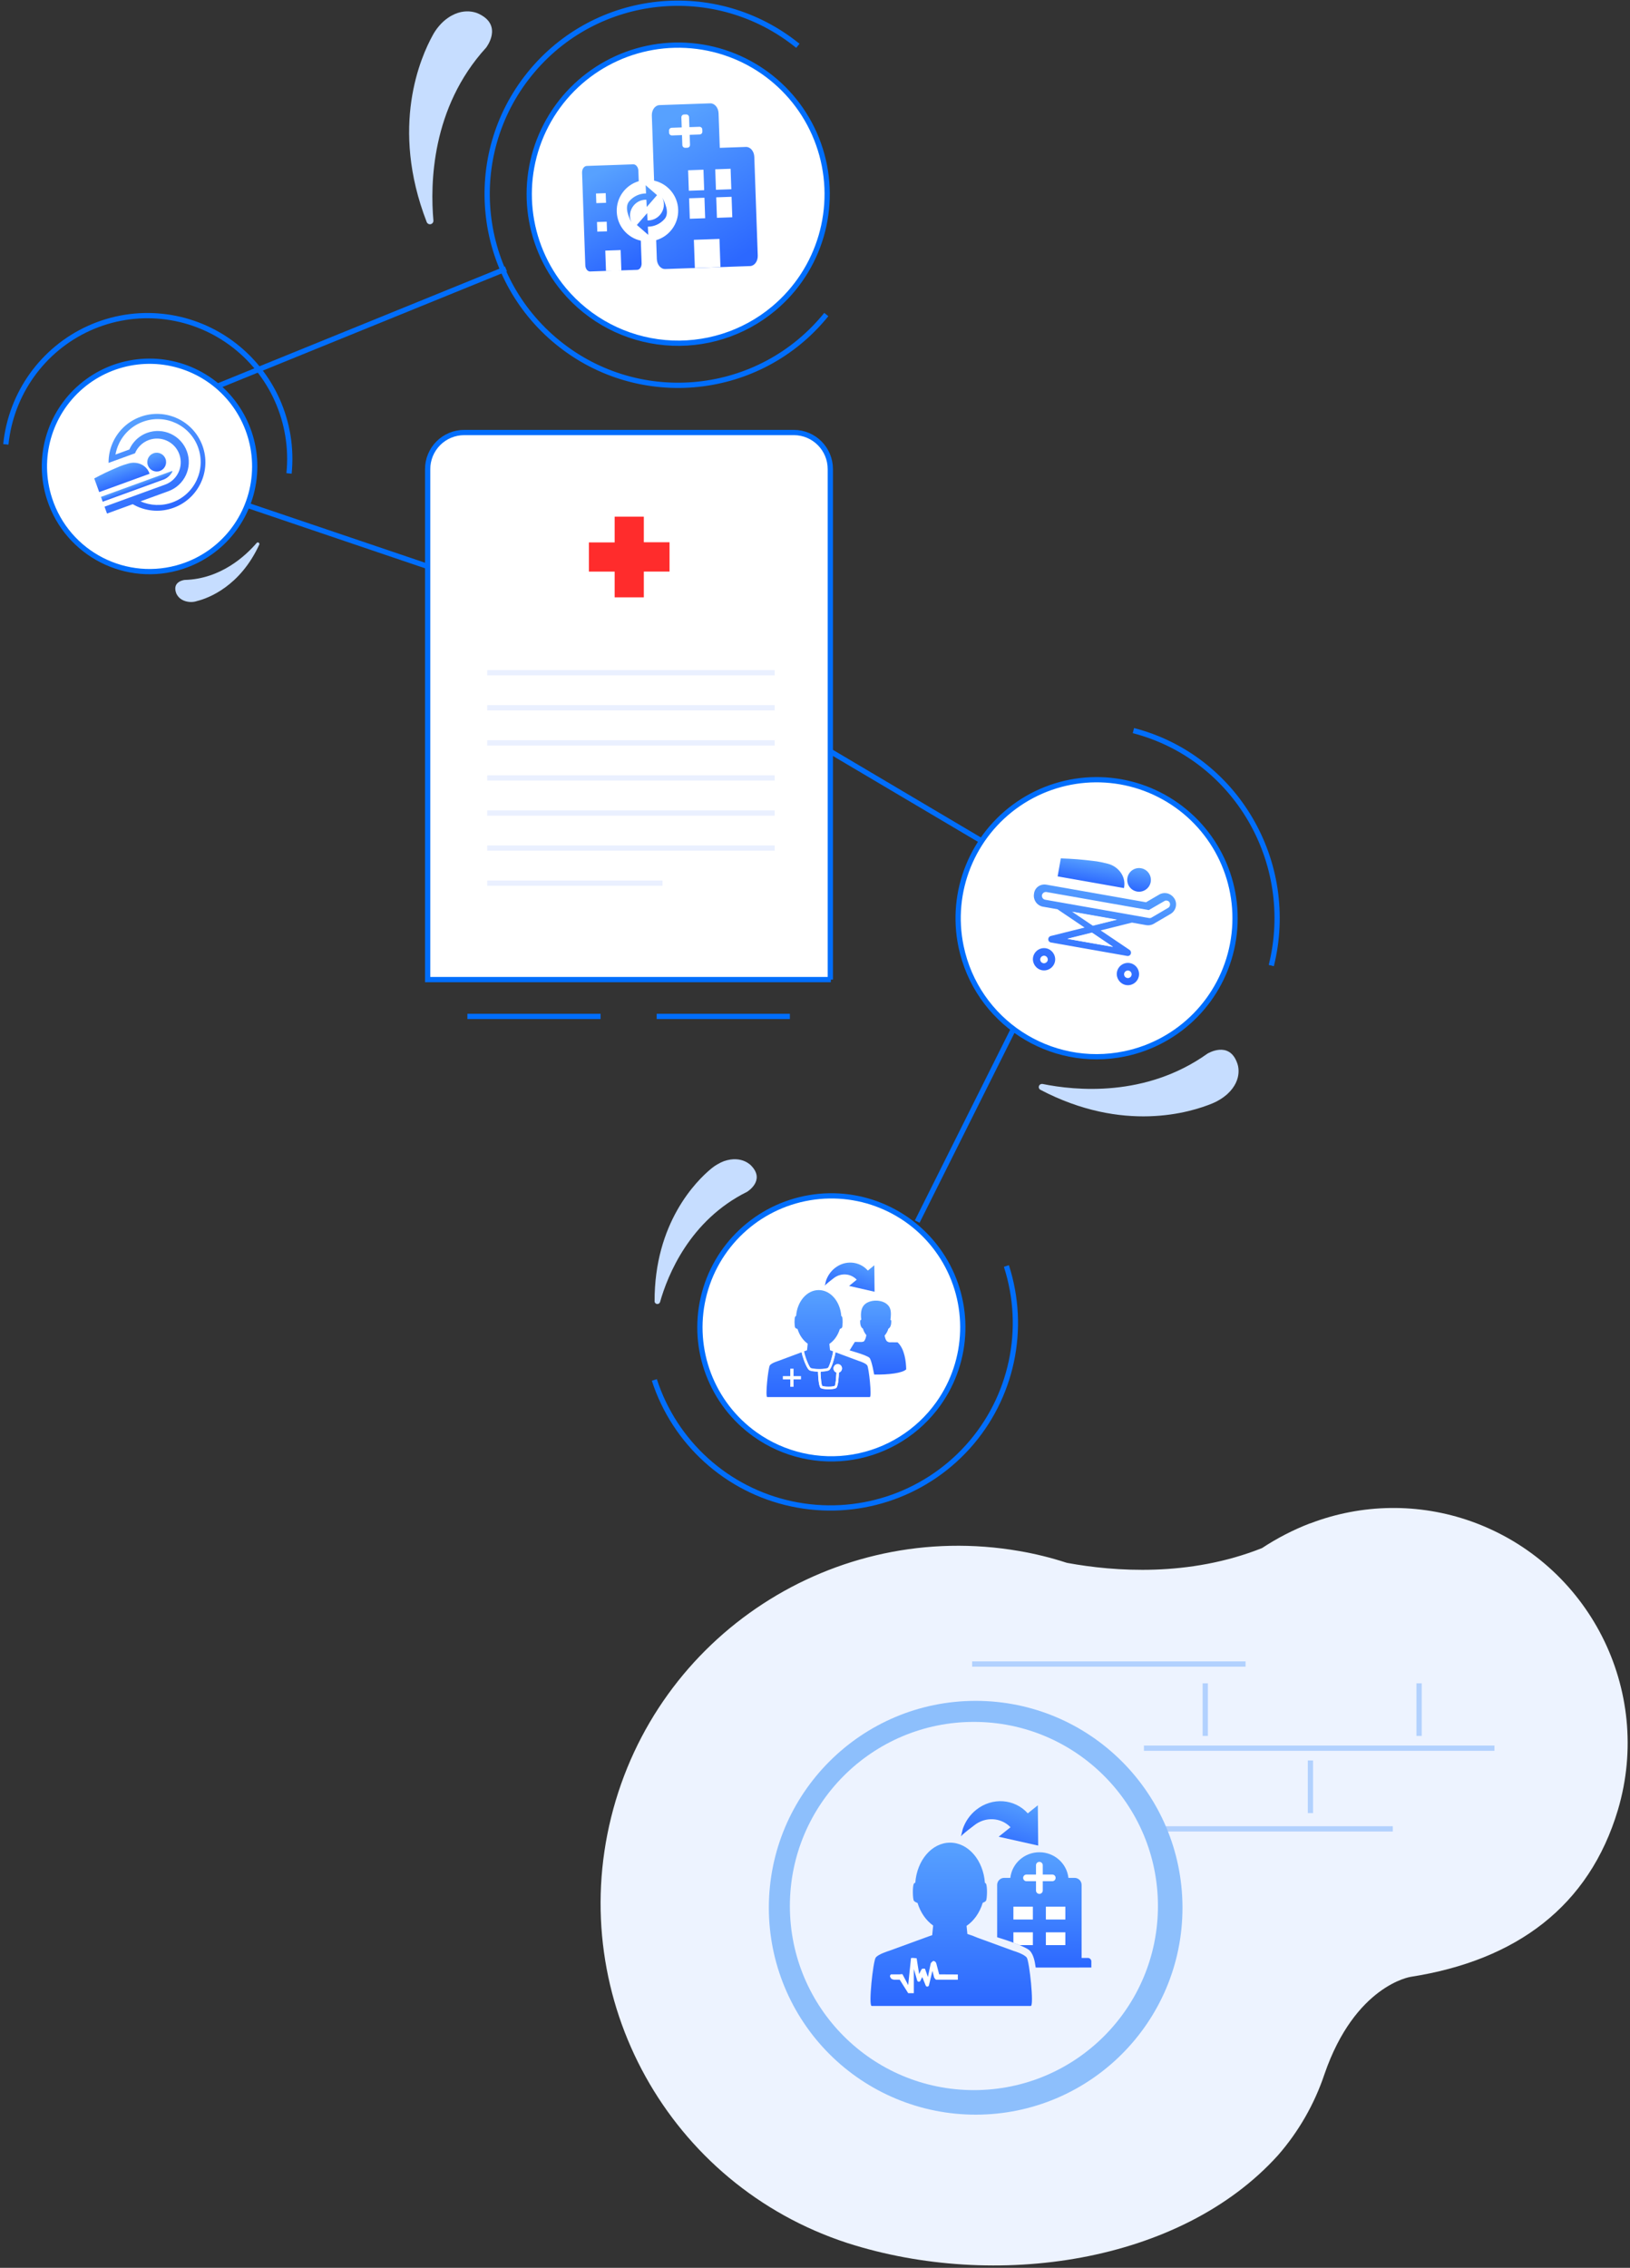 <?xml version="1.0" encoding="UTF-8"?>
<svg width="279px" height="388px" viewBox="0 0 279 388" version="1.1" xmlns="http://www.w3.org/2000/svg" xmlns:xlink="http://www.w3.org/1999/xlink">
    <rect x="0" y="0" width="279" height="388" fill="#333333" stroke="none"/>
    <!-- Generator: Sketch 59.1 (86144) - https://sketch.com -->
    <title>分级诊疗平台</title>
    <desc>Created with Sketch.</desc>
    <defs>
        <linearGradient x1="50%" y1="0%" x2="50%" y2="100%" id="linearGradient-1">
            <stop stop-color="#57A1FF" offset="0%"></stop>
            <stop stop-color="#2C68FF" offset="100%"></stop>
        </linearGradient>
        <linearGradient x1="50%" y1="0%" x2="50%" y2="100%" id="linearGradient-2">
            <stop stop-color="#57A1FF" offset="0%"></stop>
            <stop stop-color="#2C68FF" offset="100%"></stop>
        </linearGradient>
        <linearGradient x1="50%" y1="0%" x2="50%" y2="100%" id="linearGradient-3">
            <stop stop-color="#57A1FF" offset="0%"></stop>
            <stop stop-color="#2C68FF" offset="100%"></stop>
        </linearGradient>
        <linearGradient x1="50%" y1="0%" x2="50%" y2="100%" id="linearGradient-4">
            <stop stop-color="#57A1FF" offset="0%"></stop>
            <stop stop-color="#2C68FF" offset="100%"></stop>
        </linearGradient>
        <linearGradient x1="50%" y1="0%" x2="50%" y2="100%" id="linearGradient-5">
            <stop stop-color="#57A1FF" offset="0%"></stop>
            <stop stop-color="#2C68FF" offset="100%"></stop>
        </linearGradient>
        <linearGradient x1="37.828%" y1="4.465%" x2="61.859%" y2="100%" id="linearGradient-6">
            <stop stop-color="#57A1FF" offset="0%"></stop>
            <stop stop-color="#2C68FF" offset="100%"></stop>
        </linearGradient>
        <linearGradient x1="33.805%" y1="4.465%" x2="65.778%" y2="100%" id="linearGradient-7">
            <stop stop-color="#57A1FF" offset="0%"></stop>
            <stop stop-color="#2C68FF" offset="100%"></stop>
        </linearGradient>
        <linearGradient x1="22.625%" y1="4.465%" x2="76.67%" y2="100%" id="linearGradient-8">
            <stop stop-color="#57A1FF" offset="0%"></stop>
            <stop stop-color="#2C68FF" offset="100%"></stop>
        </linearGradient>
        <linearGradient x1="50%" y1="0%" x2="50%" y2="100%" id="linearGradient-9">
            <stop stop-color="#57A1FF" offset="0%"></stop>
            <stop stop-color="#2C68FF" offset="100%"></stop>
        </linearGradient>
        <linearGradient x1="50%" y1="0%" x2="50%" y2="100%" id="linearGradient-10">
            <stop stop-color="#57A1FF" offset="0%"></stop>
            <stop stop-color="#2C68FF" offset="100%"></stop>
        </linearGradient>
        <linearGradient x1="50%" y1="0%" x2="50%" y2="100%" id="linearGradient-11">
            <stop stop-color="#57A1FF" offset="0%"></stop>
            <stop stop-color="#2C68FF" offset="100%"></stop>
        </linearGradient>
        <linearGradient x1="50%" y1="0%" x2="50%" y2="100%" id="linearGradient-12">
            <stop stop-color="#57A1FF" offset="0%"></stop>
            <stop stop-color="#2C68FF" offset="100%"></stop>
        </linearGradient>
        <linearGradient x1="50%" y1="0%" x2="50%" y2="100%" id="linearGradient-13">
            <stop stop-color="#57A1FF" offset="0%"></stop>
            <stop stop-color="#2C68FF" offset="100%"></stop>
        </linearGradient>
        <linearGradient x1="50%" y1="0%" x2="50%" y2="100%" id="linearGradient-14">
            <stop stop-color="#57A1FF" offset="0%"></stop>
            <stop stop-color="#2C68FF" offset="100%"></stop>
        </linearGradient>
    </defs>
    <g id="页面-1" stroke="none" stroke-width="1" fill="none" fill-rule="evenodd">
        <g id="产品中心-分级诊疗平台" transform="translate(-447, -323)">
            <g id="分级诊疗平台" transform="translate(448, 305)">
                <line x1="147" y1="200" x2="183" y2="218" id="路径" stroke="#016EFC" stroke-width="0.9" transform="translate(165, 209) rotate(-90) translate(-165, -209) "></line>
                <line x1="169.4" y1="148" x2="137" y2="159.4" id="路径" stroke="#016EFC" stroke-width="0.9" transform="translate(153.2, 153.7) rotate(50) translate(-153.2, -153.7) "></line>
                <line x1="40" y1="104" x2="77.2" y2="116.6" id="路径" stroke="#016EFC" stroke-width="0.9"></line>
                <line x1="85.6" y1="64" x2="31" y2="86.2" id="路径" stroke="#016EFC" stroke-width="0.9"></line>
                <g id="下转随访" transform="translate(103, 214)">
                    <path d="M56.625,44.157 C61.905,36.745 62.201,26.881 57.374,19.166 C52.547,11.451 43.548,7.404 34.573,8.912 C25.598,10.419 18.416,17.185 16.374,26.054 C14.333,34.923 17.836,44.148 25.248,49.427 C35.369,56.632 49.413,54.273 56.625,44.157 Z" id="路径" fill="#FFFFFF" fill-rule="nonzero"></path>
                    <path d="M56.625,44.154 C61.905,36.743 62.201,26.88 57.374,19.166 C52.547,11.451 43.548,7.404 34.573,8.912 C25.598,10.419 18.416,17.185 16.374,26.053 C14.333,34.921 17.836,44.146 25.248,49.425 C30.108,52.888 36.144,54.278 42.028,53.289 C47.913,52.301 53.163,49.015 56.625,44.154 L56.625,44.154 Z" id="路径" stroke="#016EFC" stroke-width="0.9"></path>
                    <path d="M68.26,20.6 C71.745,31.358 69.222,43.157 61.642,51.553 C54.062,59.948 42.576,63.664 31.512,61.3 C20.447,58.937 11.485,50.854 8,40.096" id="路径" stroke="#016EFC" stroke-width="0.9"></path>
                    <path d="M28.244,20.718 C24.532,17.681 16.034,12.15 5.203,13.795 C5.203,13.795 1.541,14.047 2.048,10.61 C2.048,10.61 2.252,8.133 5.456,7.223 C6.253,7.03 7.076,6.962 7.894,7.02 C11.252,7.272 21.273,9.043 28.955,20.115 C29.047,20.311 28.995,20.544 28.83,20.685 C28.664,20.825 28.424,20.839 28.244,20.718 L28.244,20.718 Z" id="路径" fill="#C6DDFF" fill-rule="nonzero" transform="translate(15.5, 13.9) scale(-1, 1) rotate(35) translate(-15.5, -13.9) "></path>
                    <g transform="translate(27.2, 18.2)">
                        <path d="M16.839,15.453 C17.17,15.487 17.433,15.404 17.613,15.177 C17.756,14.964 17.855,14.66 17.924,14.3 C17.637,13.983 17.409,13.58 17.276,13.127 C17.114,13.041 16.993,12.89 16.911,12.686 C16.822,12.464 16.781,12.17 16.787,11.825 L16.789,11.714 L16.875,11.653 C16.893,11.64 16.909,11.63 16.925,11.619 C16.733,10.152 16.896,9.472 17.505,8.948 C18.45,8.136 20.248,8.13 21.207,8.867 C21.857,9.367 22.091,10.255 21.917,11.588 C21.952,11.608 21.984,11.63 22.018,11.653 L22.105,11.714 L22.106,11.825 C22.11,12.164 22.072,12.452 21.987,12.672 C21.909,12.876 21.791,13.027 21.635,13.117 C21.512,13.541 21.306,13.92 21.047,14.228 C21.129,14.694 21.258,15.071 21.465,15.296 C21.647,15.393 21.886,15.419 22.171,15.396 C22.439,15.394 22.721,15.393 23.019,15.393 C23.26,15.756 23.701,16.512 23.909,16.84 C23.909,16.84 20.896,17.676 20.506,18.12 C20.116,18.564 19.71,21.017 19.71,20.969 C17.315,21.017 14.865,20.732 14.228,20.081 C14.255,18.788 14.482,16.58 15.709,15.456 C16.112,15.456 16.486,15.456 16.839,15.453 Z" id="Path" fill="url(#linearGradient-1)" transform="translate(19.069, 14.65) scale(-1, 1) translate(-19.069, -14.65) "></path>
                        <path d="M6.007,17.158 C6.065,17.486 6.187,17.923 6.342,18.367 C6.452,18.685 6.578,19.005 6.708,19.29 C6.83,19.559 6.955,19.796 7.074,19.97 C7.172,20.115 7.265,20.217 7.348,20.258 C7.376,20.272 7.408,20.285 7.44,20.298 C7.545,20.337 7.671,20.368 7.807,20.393 C7.925,20.415 8.049,20.432 8.173,20.446 C8.3,20.459 8.425,20.469 8.539,20.476 C8.64,20.482 8.732,20.485 8.809,20.488 C8.843,21.516 8.916,22.269 9.028,22.74 C9.09,23.005 9.165,23.182 9.252,23.268 C9.27,23.285 9.288,23.3 9.307,23.31 C9.355,23.335 9.413,23.358 9.477,23.377 C9.546,23.398 9.622,23.417 9.702,23.431 C9.775,23.445 9.851,23.456 9.926,23.466 C10.003,23.475 10.079,23.482 10.151,23.488 C10.233,23.494 10.309,23.499 10.376,23.501 C10.463,23.505 10.535,23.507 10.621,23.507 C10.666,23.507 10.738,23.505 10.825,23.501 C10.892,23.499 10.968,23.494 11.05,23.488 C11.122,23.482 11.198,23.475 11.274,23.466 C11.35,23.456 11.426,23.445 11.499,23.432 C11.579,23.417 11.655,23.399 11.724,23.377 C11.787,23.358 11.846,23.336 11.894,23.31 C11.913,23.3 11.931,23.285 11.949,23.268 C12.036,23.182 12.11,23.005 12.173,22.741 C12.279,22.295 12.351,21.596 12.386,20.648 C12.412,20.641 12.437,20.632 12.461,20.623 C12.492,20.61 12.523,20.595 12.552,20.578 C12.584,20.559 12.614,20.539 12.643,20.516 C12.676,20.489 12.706,20.459 12.734,20.428 C12.769,20.388 12.8,20.346 12.826,20.299 C12.883,20.195 12.916,20.075 12.916,19.948 C12.916,19.821 12.883,19.701 12.826,19.597 C12.8,19.551 12.769,19.508 12.734,19.469 C12.706,19.437 12.676,19.408 12.643,19.381 C12.614,19.358 12.584,19.337 12.552,19.319 C12.523,19.302 12.492,19.287 12.461,19.274 C12.431,19.262 12.401,19.252 12.369,19.244 C12.34,19.237 12.309,19.231 12.278,19.227 C12.249,19.223 12.219,19.221 12.187,19.221 C12.157,19.221 12.126,19.223 12.096,19.227 C12.065,19.231 12.035,19.237 12.006,19.245 C11.974,19.253 11.944,19.262 11.914,19.274 C11.883,19.287 11.853,19.302 11.824,19.319 C11.792,19.337 11.761,19.358 11.732,19.381 C11.699,19.408 11.669,19.437 11.641,19.469 C11.606,19.508 11.576,19.551 11.55,19.597 C11.492,19.701 11.459,19.821 11.459,19.948 C11.459,20.075 11.492,20.195 11.55,20.299 C11.576,20.346 11.606,20.388 11.641,20.428 C11.669,20.459 11.699,20.489 11.732,20.515 C11.761,20.538 11.792,20.559 11.824,20.578 C11.853,20.595 11.883,20.61 11.914,20.623 C11.931,20.629 11.947,20.635 11.964,20.641 C11.96,20.748 11.955,20.856 11.949,20.963 C11.904,21.763 11.822,22.532 11.724,22.839 C11.709,22.886 11.693,22.925 11.677,22.948 C11.632,22.969 11.57,22.988 11.499,23.004 C11.432,23.019 11.355,23.031 11.274,23.042 C11.202,23.052 11.126,23.06 11.05,23.066 C10.973,23.073 10.897,23.077 10.825,23.081 C10.744,23.085 10.667,23.087 10.6,23.087 C10.534,23.087 10.457,23.085 10.376,23.081 C10.303,23.077 10.227,23.073 10.151,23.066 C10.075,23.06 9.999,23.052 9.926,23.042 C9.846,23.031 9.769,23.019 9.702,23.003 C9.631,22.988 9.569,22.969 9.524,22.948 C9.508,22.924 9.492,22.885 9.477,22.836 C9.379,22.528 9.297,21.76 9.252,20.96 C9.243,20.803 9.236,20.644 9.272,20.486 C9.377,20.482 9.503,20.476 9.638,20.465 C9.757,20.456 9.881,20.444 10.004,20.428 C10.132,20.411 10.257,20.389 10.371,20.362 C10.489,20.334 10.595,20.3 10.679,20.258 C10.698,20.249 10.717,20.235 10.737,20.22 C10.859,20.123 10.984,19.913 11.103,19.643 C11.235,19.346 11.361,18.976 11.47,18.6 C11.625,18.064 11.746,17.519 11.804,17.159 L11.804,17.159 L15.79,18.643 C15.79,18.643 16.942,18.988 17.233,19.39 C17.524,19.791 18.054,24.824 17.68,24.824 L17.68,24.824 L0.129,24.824 C-0.245,24.824 0.285,19.791 0.575,19.39 C0.866,18.988 2.018,18.643 2.018,18.643 L2.018,18.643 Z M8.933,6.518 C10.957,6.518 12.618,8.47 12.799,10.962 C12.844,10.979 12.885,11.009 12.918,11.06 C13.084,11.319 13.051,12.761 12.918,12.947 C12.846,13.049 12.685,13.126 12.555,13.175 C12.218,14.273 11.575,15.177 10.76,15.727 L10.76,15.727 L10.871,16.811 L11.402,17.009 C11.354,17.377 11.24,17.873 11.103,18.351 C10.987,18.76 10.855,19.154 10.737,19.442 C10.641,19.674 10.554,19.838 10.491,19.882 C10.458,19.899 10.416,19.914 10.371,19.928 C10.269,19.959 10.142,19.984 10.004,20.004 C9.886,20.02 9.761,20.033 9.638,20.043 C9.509,20.054 9.383,20.061 9.272,20.065 C9.171,20.069 9.081,20.071 9.013,20.072 C8.982,20.071 8.945,20.071 8.906,20.07 C8.803,20.068 8.676,20.063 8.539,20.054 C8.421,20.047 8.295,20.036 8.173,20.023 C8.043,20.008 7.917,19.99 7.807,19.966 C7.698,19.943 7.605,19.916 7.538,19.883 C7.512,19.867 7.478,19.829 7.44,19.775 C7.342,19.635 7.211,19.381 7.074,19.073 C6.949,18.791 6.82,18.465 6.708,18.14 C6.566,17.728 6.451,17.32 6.408,17.009 L6.408,17.009 L6.937,16.811 L7.051,15.691 C6.266,15.14 5.645,14.257 5.315,13.191 C5.179,13.143 4.989,13.061 4.908,12.947 C4.775,12.761 4.742,11.319 4.908,11.06 C4.95,10.995 5.006,10.963 5.067,10.951 C5.252,8.464 6.911,6.518 8.933,6.518 Z" id="Combined-Shape" fill="url(#linearGradient-2)"></path>
                        <polygon id="Path" fill="#FFFFFF" points="5.9 21.799 5.707 21.799 5.512 21.799 5.319 21.799 5.124 21.799 4.931 21.799 4.736 21.799 4.629 21.799 4.629 23.068 4.594 23.068 4.559 23.068 4.524 23.068 4.489 23.068 4.454 23.068 4.419 23.068 4.383 23.068 4.348 23.068 4.313 23.068 4.278 23.068 4.243 23.068 4.208 23.068 4.173 23.068 4.138 23.068 4.103 23.068 4.068 23.068 4.068 21.799 3.961 21.799 3.766 21.799 3.572 21.799 3.378 21.799 3.184 21.799 2.99 21.799 2.796 21.799 2.796 21.239 2.99 21.239 3.184 21.239 3.378 21.239 3.572 21.239 3.766 21.239 3.961 21.239 4.068 21.239 4.068 19.969 4.103 19.969 4.138 19.969 4.173 19.969 4.208 19.969 4.243 19.969 4.278 19.969 4.313 19.969 4.348 19.969 4.383 19.969 4.419 19.969 4.454 19.969 4.489 19.969 4.524 19.969 4.559 19.969 4.594 19.969 4.629 19.969 4.629 21.239 4.736 21.239 4.931 21.239 5.124 21.239 5.319 21.239 5.512 21.239 5.707 21.239 5.9 21.239"></polygon>
                        <path d="M17.618,1.225 L16.865,2.443 C14.958,1.358 12.558,1.976 11.349,3.93 C10.874,4.698 10.651,5.565 10.657,6.422 L10.742,7.285 C10.823,6.965 11.522,5.953 11.703,5.659 C12.551,4.288 14.217,3.831 15.571,4.537 L14.684,5.971 L19.131,5.494 L17.618,1.225 Z" id="Path" fill="url(#linearGradient-3)" transform="translate(14.894, 4.255) rotate(-341) translate(-14.894, -4.255) "></path>
                        <path d="M11.815,17.152 C11.757,17.512 11.635,18.015 11.48,18.551 C11.371,18.927 11.246,19.297 11.114,19.594 C10.994,19.864 10.869,20.073 10.747,20.171 C10.728,20.186 10.708,20.2 10.689,20.209 C10.606,20.251 10.499,20.285 10.381,20.313 C10.267,20.34 10.142,20.362 10.015,20.379 C9.892,20.395 9.767,20.407 9.649,20.416 C9.514,20.427 9.388,20.433 9.283,20.437 C9.247,20.595 9.254,20.754 9.263,20.911 C9.307,21.711 9.39,22.479 9.487,22.787 C9.503,22.836 9.518,22.875 9.534,22.899 C9.58,22.92 9.641,22.939 9.712,22.954 C9.78,22.97 9.856,22.982 9.937,22.993 C10.01,23.003 10.086,23.011 10.162,23.017 C10.238,23.024 10.314,23.028 10.386,23.032 C10.467,23.036 10.544,23.038 10.611,23.038 C10.678,23.038 10.754,23.036 10.836,23.032 C10.908,23.028 10.984,23.023 11.06,23.017 C11.136,23.011 11.212,23.003 11.285,22.993 C11.366,22.982 11.442,22.97 11.51,22.954 C11.581,22.939 11.642,22.92 11.688,22.899 C11.704,22.876 11.719,22.837 11.734,22.79 C11.832,22.483 11.915,21.714 11.959,20.914 L11.975,20.592 L11.975,20.592 C11.958,20.586 11.941,20.58 11.925,20.573 C11.894,20.561 11.863,20.546 11.834,20.529 C11.802,20.51 11.771,20.489 11.743,20.466 C11.71,20.44 11.679,20.41 11.652,20.379 C11.617,20.339 11.586,20.297 11.561,20.25 C11.503,20.146 11.47,20.026 11.47,19.899 C11.47,19.772 11.503,19.652 11.561,19.548 C11.586,19.502 11.617,19.459 11.652,19.42 C11.679,19.388 11.71,19.359 11.743,19.332 C11.771,19.309 11.802,19.288 11.834,19.27 C11.863,19.253 11.894,19.238 11.925,19.225 C11.954,19.213 11.985,19.204 12.016,19.196 C12.046,19.188 12.076,19.182 12.107,19.178 C12.137,19.174 12.167,19.172 12.198,19.172 C12.229,19.172 12.259,19.174 12.289,19.178 C12.32,19.182 12.35,19.188 12.38,19.195 C12.411,19.203 12.442,19.213 12.471,19.225 C12.503,19.238 12.533,19.253 12.562,19.27 C12.594,19.288 12.625,19.309 12.654,19.332 C12.687,19.358 12.717,19.388 12.745,19.42 C12.78,19.459 12.81,19.502 12.836,19.548 C12.894,19.652 12.927,19.772 12.927,19.899 C12.927,20.026 12.894,20.146 12.836,20.25 C12.81,20.297 12.78,20.339 12.745,20.379 C12.717,20.41 12.687,20.44 12.654,20.467 C12.625,20.49 12.594,20.51 12.562,20.529 C12.533,20.546 12.503,20.561 12.471,20.573 C12.447,20.583 12.422,20.592 12.397,20.599 C12.361,21.547 12.29,22.246 12.184,22.692 C12.121,22.956 12.046,23.133 11.959,23.219 C11.941,23.236 11.923,23.251 11.904,23.261 C11.856,23.287 11.798,23.309 11.734,23.328 C11.665,23.35 11.589,23.368 11.51,23.383 C11.436,23.396 11.361,23.407 11.285,23.417 C11.208,23.426 11.133,23.433 11.06,23.439 C10.979,23.445 10.903,23.45 10.836,23.452 C10.748,23.456 10.676,23.458 10.632,23.458 C10.546,23.458 10.474,23.456 10.386,23.452 C10.319,23.45 10.243,23.445 10.162,23.439 C10.089,23.433 10.014,23.426 9.937,23.416 C9.861,23.407 9.786,23.396 9.712,23.382 C9.632,23.368 9.557,23.349 9.487,23.328 C9.424,23.308 9.366,23.286 9.318,23.261 C9.299,23.251 9.281,23.236 9.263,23.219 C9.176,23.133 9.101,22.956 9.038,22.691 C8.926,22.22 8.854,21.467 8.82,20.439 C8.742,20.436 8.651,20.433 8.55,20.427 C8.435,20.42 8.31,20.41 8.183,20.397 C8.06,20.383 7.935,20.366 7.817,20.344 C7.682,20.319 7.556,20.288 7.451,20.249 C7.418,20.236 7.387,20.223 7.359,20.209 C7.276,20.168 7.183,20.066 7.085,19.921 C6.966,19.747 6.841,19.509 6.718,19.241 C6.588,18.955 6.462,18.636 6.352,18.318 C6.198,17.874 6.076,17.48 6.018,17.152 L6.456,17.151 C6.513,17.434 6.609,17.762 6.722,18.091 C6.835,18.416 6.964,18.742 7.089,19.024 C7.226,19.332 7.357,19.586 7.455,19.726 C7.493,19.78 7.526,19.818 7.553,19.834 C7.619,19.867 7.713,19.894 7.821,19.917 C7.932,19.941 8.057,19.959 8.187,19.974 C8.31,19.987 8.435,19.998 8.554,20.005 C8.691,20.014 8.818,20.019 8.921,20.021 C8.96,20.022 8.997,20.022 9.028,20.023 C9.096,20.022 9.186,20.02 9.287,20.016 C9.398,20.012 9.524,20.005 9.653,19.994 C9.776,19.984 9.901,19.971 10.019,19.955 C10.157,19.935 10.284,19.91 10.386,19.879 C10.431,19.865 10.472,19.85 10.506,19.833 C10.569,19.788 10.656,19.625 10.752,19.393 C10.87,19.105 11.002,18.711 11.118,18.302 C11.232,17.903 11.331,17.491 11.388,17.152 L11.815,17.152 Z M11.413,16.98 C11.544,17.033 11.678,17.09 11.815,17.152 L11.815,17.152 L11.388,17.152 L11.388,17.152 Z M6.431,16.997 L6.456,17.15 L6.018,17.151 C6.158,17.097 6.296,17.046 6.431,16.997 Z" id="Combined-Shape" fill="#FFFFFF"></path>
                    </g>
                </g>
                <g id="预约检查" transform="translate(163, 143)">
                    <path d="M14.439,60.453 C20.047,61.599 32.119,62.794 42.672,55.269 C42.672,55.269 46.39,52.972 47.766,56.891 C47.766,56.891 48.937,59.594 46.037,62.226 C45.297,62.872 44.453,63.394 43.54,63.772 C39.816,65.318 28.252,68.908 14.03,61.426 C13.822,61.28 13.744,61.013 13.842,60.781 C13.939,60.55 14.186,60.414 14.439,60.453 Z" id="路径" fill="#C6DDFF" fill-rule="nonzero"></path>
                    <path d="M28.524,55.299 C37.909,53.348 45.194,45.936 46.983,36.519 C48.771,27.103 44.711,17.536 36.695,12.28 C28.679,7.025 18.287,7.115 10.363,12.509 C2.44,17.903 -1.454,27.538 0.497,36.922 C3.162,49.736 15.71,57.963 28.524,55.299 Z" id="路径" fill="#FFFFFF" fill-rule="nonzero"></path>
                    <path d="M28.524,55.299 C37.909,53.348 45.194,45.936 46.983,36.519 C48.771,27.103 44.711,17.536 36.695,12.28 C28.679,7.025 18.287,7.115 10.363,12.509 C2.44,17.903 -1.454,27.538 0.497,36.922 C3.162,49.736 15.71,57.963 28.524,55.299 Z" id="路径" stroke="#016EFC" stroke-width="0.9"></path>
                    <path d="M30,0 C47.444,4.509 58.001,22.49 53.602,40.2" id="路径" stroke="#016EFC" stroke-width="0.9"></path>
                    <g transform="translate(24.768, 33.055) rotate(10) translate(-24.768, -33.055) translate(12.268, 22.555)">
                        <path d="M17.3,6.03961325e-14 C18.418,6.03961325e-14 19.324,0.906 19.324,2.023 C19.324,3.14 18.418,4.046 17.3,4.046 C16.183,4.046 15.277,3.14 15.277,2.023 C15.277,0.905 16.183,6.03961325e-14 17.3,6.03961325e-14 L17.3,6.03961325e-14 L17.3,6.03961325e-14 Z M3.47,3.852 L3.47,0.725 C3.47,0.725 5.878,0.374 7.731,0.269 C9.585,0.165 9.638,0.1 11.513,0.225 C13.388,0.349 15.001,1.804 15.001,3.702 L15.001,3.852 L3.47,3.852 Z" id="Shape-Copy-6" fill="url(#linearGradient-4)"></path>
                        <path d="M22.341,3.449 C22.913,3.449 23.447,3.716 23.828,4.135 C24.171,4.516 24.324,5.012 24.285,5.546 C24.247,6.041 23.98,6.537 23.599,6.842 L21.084,8.977 C20.741,9.281 20.283,9.434 19.864,9.434 L19.14,9.434 L17.373,9.429 L12.33,11.675 L17.775,14.1 C17.983,14.192 18.107,14.393 18.113,14.605 C18.114,14.614 18.114,14.623 18.114,14.632 C18.114,14.941 17.864,15.191 17.555,15.191 L4.307,15.191 C3.998,15.191 3.748,14.941 3.748,14.632 L3.749,14.605 C3.755,14.393 3.879,14.192 4.087,14.1 L4.087,14.1 L9.531,11.675 L4.412,9.395 L1.911,9.396 C0.843,9.396 0.005,8.519 0.005,7.49 C-0.071,6.422 0.767,5.584 1.834,5.584 L19.14,5.584 L21.122,3.906 C21.465,3.601 21.922,3.449 22.341,3.449 Z M10.931,12.298 L6.945,14.073 L14.916,14.073 L10.931,12.298 Z M7.224,9.401 L10.931,11.051 L14.591,9.421 L7.224,9.401 Z M3.644,16.312 C2.575,16.312 1.735,17.19 1.735,18.221 C1.735,19.251 2.613,20.129 3.644,20.129 C4.712,20.129 5.552,19.251 5.552,18.221 C5.552,17.19 4.674,16.312 3.644,16.312 L3.644,16.312 Z M18.218,16.312 C17.15,16.312 16.31,17.19 16.31,18.221 C16.31,19.251 17.188,20.129 18.218,20.129 C19.287,20.129 20.127,19.251 20.127,18.221 C20.127,17.19 19.287,16.312 18.218,16.312 L18.218,16.312 Z" id="Combined-Shape" fill="url(#linearGradient-5)"></path>
                        <path d="M4.549,8.154 C4.397,8.154 4.245,8.116 4.13,8.002 L1.614,5.867 C1.348,5.638 1.31,5.219 1.538,4.914 C1.653,4.762 1.843,4.685 2.034,4.685 C2.186,4.685 2.339,4.723 2.453,4.838 L4.816,6.82 L22.579,6.82 C22.96,6.82 23.265,7.125 23.265,7.506 C23.227,7.887 22.96,8.154 22.579,8.154 L4.549,8.154 Z" id="Path" fill="#FFFFFF" transform="translate(12.327, 6.42) scale(-1, 1) translate(-12.327, -6.42) "></path>
                        <path d="M3.644,18.908 C3.262,18.908 2.995,18.602 2.995,18.259 C2.995,17.915 3.3,17.61 3.644,17.61 C3.987,17.61 4.293,17.915 4.293,18.259 C4.293,18.602 3.987,18.908 3.644,18.908 L3.644,18.908 Z" id="Path" fill="#FFFFFF"></path>
                        <path d="M18.218,18.908 C17.837,18.908 17.569,18.602 17.569,18.259 C17.569,17.915 17.875,17.61 18.218,17.61 C18.562,17.61 18.867,17.915 18.867,18.259 C18.867,18.602 18.6,18.908 18.218,18.908 L18.218,18.908 Z" id="Path" fill="#FFFFFF"></path>
                        <polygon id="Path-2" fill="#FFFFFF" points="10.931 12.342 7.003 14.094 14.86 14.094"></polygon>
                        <polygon id="Path-2-Copy" fill="#FFFFFF" transform="translate(10.869, 10.246) scale(1, -1) translate(-10.869, -10.246) " points="10.868 9.371 6.94 11.122 14.797 11.122"></polygon>
                    </g>
                </g>
                <g id="+" transform="translate(72, 92)">
                    <path d="M69.2,93.6 L0.2,93.6 L0.2,6.273 C0.197,4.609 0.855,3.013 2.029,1.836 C3.202,0.659 4.795,-0.001 6.456,0 L62.889,0 C66.337,0.009 69.126,2.813 69.123,6.268 L69.123,93.594 L69.2,93.6 Z" id="路径" stroke="#016EFC" stroke-width="0.9" fill="#FFFFFF" fill-rule="nonzero"></path>
                    <polygon id="路径" fill="#FF2C2C" fill-rule="nonzero" points="41.6 18.774 37.2 18.774 37.2 14.4 32.206 14.4 32.206 18.802 27.8 18.802 27.8 23.798 32.206 23.798 32.206 28.2 37.2 28.2 37.2 23.792 41.6 23.792"></polygon>
                    <line x1="10.4" y1="41.1" x2="59.6" y2="41.1" id="路径" stroke="#2C68FF" stroke-width="0.9" opacity="0.1"></line>
                    <line x1="10.4" y1="47.1" x2="59.6" y2="47.1" id="路径" stroke="#2C68FF" stroke-width="0.9" opacity="0.1"></line>
                    <line x1="10.4" y1="53.1" x2="59.6" y2="53.1" id="路径" stroke="#2C68FF" stroke-width="0.9" opacity="0.1"></line>
                    <line x1="10.4" y1="59.1" x2="59.6" y2="59.1" id="路径" stroke="#2C68FF" stroke-width="0.9" opacity="0.1"></line>
                    <line x1="10.4" y1="65.1" x2="59.6" y2="65.1" id="路径" stroke="#2C68FF" stroke-width="0.9" opacity="0.1"></line>
                    <line x1="10.4" y1="71.1" x2="59.6" y2="71.1" id="路径" stroke="#2C68FF" stroke-width="0.9" opacity="0.1"></line>
                    <line x1="10.4" y1="77.1" x2="40.4" y2="77.1" id="路径" stroke="#2C68FF" stroke-width="0.9" opacity="0.1"></line>
                    <line x1="7" y1="99.9" x2="29.8" y2="99.9" id="路径" stroke="#016EFC" stroke-width="0.9"></line>
                    <line x1="39.4" y1="99.9" x2="62.2" y2="99.9" id="路径" stroke="#016EFC" stroke-width="0.9"></line>
                </g>
                <g id="预约转诊" transform="translate(107.5, 49) rotate(-22) translate(-107.5, -49) translate(72, 11)">
                    <path d="M1.164,31.375 C2.978,25.443 8.015,13.373 20.613,7.336 C20.613,7.336 24.694,4.985 21.706,1.609 C21.706,1.609 19.739,-0.947 15.696,0.384 C14.704,0.73 13.78,1.25 12.965,1.92 C9.627,4.625 0.257,13.678 0.001,31.17 C-0.012,31.473 0.199,31.739 0.494,31.791 C0.788,31.843 1.076,31.665 1.164,31.375 Z" id="路径" fill="#C6DDFF" fill-rule="nonzero"></path>
                    <path d="M49.539,67.165 C62.936,62.834 70.287,48.463 65.958,35.064 C61.63,21.666 47.26,14.313 33.863,18.641 C20.466,22.97 13.114,37.341 17.441,50.74 C19.519,57.175 24.069,62.521 30.089,65.602 C36.108,68.682 43.105,69.244 49.539,67.165 L49.539,67.165 Z" id="路径" fill="#FFFFFF" fill-rule="nonzero"></path>
                    <path d="M49.536,67.163 C59.351,63.994 66.29,55.224 67.117,44.943 C67.945,34.663 62.497,24.896 53.315,20.199 C44.132,15.501 33.025,16.797 25.171,23.483 C17.317,30.169 14.265,40.927 17.437,50.741 C19.514,57.176 24.064,62.523 30.084,65.603 C36.104,68.683 43.102,69.244 49.536,67.163 L49.536,67.163 Z" id="路径" stroke="#016EFC" stroke-width="0.9"></path>
                    <path d="M57.49,71.49 C41.723,80.249 21.851,74.55 13.105,58.76 C4.358,42.971 10.048,23.071 25.815,14.311 C41.581,5.551 61.453,11.25 70.2,27.038" id="路径" stroke="#016EFC" stroke-width="0.9"></path>
                    <g transform="translate(40.75, 41.661) rotate(20) translate(-40.75, -41.661) translate(25.75, 27.161)" id="Combined-Shape">
                        <path d="M8.8,9.969 C9.267,9.969 9.645,10.475 9.645,11.1 L9.645,11.1 L9.645,12.881 C7.376,13.465 5.699,15.525 5.699,17.977 C5.699,20.429 7.376,22.489 9.645,23.073 L9.645,26.936 C9.645,27.562 9.267,28.067 8.8,28.032 L0.753,28.032 C0.329,27.999 0,27.52 0,26.936 L0,26.936 L0,11.1 C0,10.475 0.378,9.969 0.846,9.969 L0.846,9.969 Z" fill="url(#linearGradient-6)"></path>
                        <path d="M6.138,24.554 L6.138,28.062 L3.507,28.062 L3.507,24.554 L6.138,24.554 Z M3.921,19.615 L3.921,21.265 L2.257,21.265 L2.257,19.615 L3.921,19.615 Z M3.921,14.734 L3.921,16.384 L2.257,16.384 L2.257,14.734 L3.921,14.734 Z" fill="#FFFFFF"></path>
                        <path d="M22.332,-1.70530257e-13 C23.091,-1.70530257e-13 23.706,0.785 23.706,1.754 L23.706,1.754 L23.707,7.667 L28.184,7.667 C28.943,7.667 29.558,8.451 29.558,9.421 L29.558,9.421 L29.558,26.308 C29.558,27.277 28.943,28.062 28.184,28.062 L28.184,28.062 L13.649,28.062 C12.89,28.062 12.275,27.277 12.275,26.308 L12.275,26.308 L12.275,23.073 C14.544,22.489 16.221,20.429 16.221,17.977 C16.221,15.525 14.544,13.465 12.275,12.881 L12.275,1.754 C12.275,0.785 12.89,-1.70530257e-13 13.649,-1.70530257e-13 L13.649,-1.70530257e-13 Z" fill="url(#linearGradient-7)"></path>
                        <path d="M23.109,23.238 L23.109,28.06 L18.725,28.06 L18.725,23.238 L23.109,23.238 Z M20.785,16.108 L20.785,19.615 L18.155,19.615 L18.155,16.108 L20.785,16.108 Z M25.433,16.108 L25.433,19.615 L22.802,19.615 L22.802,16.108 L25.433,16.108 Z M20.785,11.308 L20.785,14.815 L18.155,14.815 L18.155,11.308 L20.785,11.308 Z M25.433,11.308 L25.433,14.815 L22.802,14.815 L22.802,11.308 L25.433,11.308 Z M18.158,1.754 C18.42,1.754 18.633,1.97 18.633,2.24 L18.633,3.946 L20.339,3.946 C20.607,3.946 20.825,4.152 20.825,4.421 L20.825,4.787 C20.825,5.049 20.608,5.262 20.339,5.262 L18.633,5.261 L18.633,6.968 C18.633,7.236 18.427,7.454 18.158,7.454 L17.792,7.454 C17.53,7.454 17.318,7.237 17.318,6.968 L17.318,5.261 L15.611,5.262 C15.343,5.262 15.126,5.056 15.126,4.787 L15.126,4.421 C15.126,4.159 15.342,3.946 15.611,3.946 L17.318,3.946 L17.318,2.24 C17.318,1.971 17.523,1.754 17.792,1.754 L18.158,1.754 Z" fill="#FFFFFF"></path>
                        <path d="M13.528,15.761 L13.549,15.799 C13.911,16.481 14.816,18.449 13.841,19.495 C13.052,20.341 11.978,20.753 10.929,20.716 L10.951,22.121 L9.062,20.359 L10.891,18.397 L10.912,19.641 C11.686,19.696 12.489,19.405 13.073,18.779 C13.831,17.966 14,16.825 13.594,15.897 L13.528,15.761 Z M8.297,20.116 L8.329,20.17 L8.318,20.151 L8.318,20.151 L8.297,20.116 Z M8.221,19.978 L8.239,20.01 C8.25,20.032 8.261,20.052 8.271,20.069 L8.29,20.104 L8.238,20.014 L8.238,20.014 L8.221,19.978 Z M10.799,13.619 L12.688,15.38 L10.859,17.342 L10.838,16.099 C10.064,16.044 9.26,16.334 8.676,16.961 C7.919,17.773 7.749,18.914 8.155,19.842 L8.221,19.978 L8.201,19.94 C7.839,19.259 6.934,17.29 7.909,16.244 C8.698,15.398 9.772,14.987 10.821,15.024 L10.799,13.619 Z M13.452,15.623 L13.512,15.726 L13.512,15.726 L13.528,15.761 L13.511,15.729 C13.499,15.707 13.489,15.688 13.479,15.67 L13.452,15.623 Z M13.432,15.588 L13.452,15.623 L13.42,15.567 C13.422,15.572 13.427,15.579 13.432,15.588 Z" fill="url(#linearGradient-8)"></path>
                    </g>
                </g>
                <g id="下转住院" transform="translate(101.8, 276)">
                    <path d="M174.141,51.63 C180.201,31.128 169.173,9.468 149.021,2.29 C140.084,-0.88 130.306,-0.755 121.453,2.643 L121.404,2.643 C118.531,3.753 115.786,5.168 113.216,6.863 C100.755,11.821 87.942,10.879 79.903,9.403 C79.853,9.403 79.754,9.353 79.704,9.353 C77.076,8.501 74.389,7.838 71.666,7.37 C40.033,1.89 9.54,21.765 1.811,52.9 C-5.918,84.034 11.745,115.844 42.273,125.771 C67.497,133.853 99.233,129.28 115.962,110.731 C119.492,106.685 122.189,101.982 123.896,96.892 C129.134,81.649 138.645,80.222 138.645,80.222 C156.751,77.396 169.212,68.146 174.141,51.63 Z" id="路径" fill="#EDF3FF" fill-rule="nonzero"></path>
                    <line x1="63.6" y1="26.7" x2="110.4" y2="26.7" id="路径" stroke="#016EFC" stroke-width="0.9" opacity="0.25"></line>
                    <line x1="88.8" y1="54.9" x2="135.6" y2="54.9" id="路径" stroke="#016EFC" stroke-width="0.9" opacity="0.25"></line>
                    <line x1="93" y1="41.1" x2="153" y2="41.1" id="路径" stroke="#016EFC" stroke-width="0.9" opacity="0.25"></line>
                    <line x1="121.5" y1="43.2" x2="121.5" y2="52.2" id="路径" stroke="#016EFC" stroke-width="0.9" opacity="0.25"></line>
                    <line x1="103.5" y1="30" x2="103.5" y2="39" id="路径" stroke="#016EFC" stroke-width="0.9" opacity="0.25"></line>
                    <line x1="140.1" y1="30" x2="140.1" y2="39" id="路径" stroke="#016EFC" stroke-width="0.9" opacity="0.25"></line>
                    <path d="M64.2,103.8 C83.751,103.8 99.6,87.951 99.6,68.4 C99.6,48.849 83.751,33 64.2,33 C44.649,33 28.8,48.849 28.8,68.4 C28.8,77.789 32.53,86.793 39.168,93.432 C45.807,100.07 54.811,103.8 64.2,103.8 Z" id="路径" fill="#8DBFFC" fill-rule="nonzero"></path>
                    <path d="M63.9,99.6 C81.297,99.6 95.4,85.497 95.4,68.1 C95.4,50.703 81.297,36.6 63.9,36.6 C46.503,36.6 32.4,50.703 32.4,68.1 C32.4,85.497 46.503,99.6 63.9,99.6 Z" id="路径" fill="#EDF3FF" fill-rule="nonzero"></path>
                    <g transform="translate(46.2, 46.8)">
                        <path d="M21.88,31.825 L21.679,31.826 L21.679,31.592 C21.745,31.67 21.812,31.748 21.88,31.825 Z M28.906,12.104 C31.481,12.104 33.602,14.022 33.878,16.487 L34.932,16.487 C35.595,16.487 36.132,17.024 36.132,17.687 L36.132,30.183 L37.2,30.183 C37.531,30.183 37.8,30.451 37.8,30.783 L37.8,31.826 L28.275,31.828 C28.259,31.73 28.242,31.63 28.226,31.53 C28.148,31.038 27.965,29.598 27.205,28.888 C26.625,28.347 24.078,27.355 21.679,26.651 L21.679,17.687 C21.679,17.024 22.217,16.487 22.879,16.487 L23.934,16.487 C24.21,14.022 26.331,12.104 28.906,12.104 Z" id="Combined-Shape" fill="url(#linearGradient-9)"></path>
                        <path d="M27.794,25.8 L27.794,27.991 L25.519,27.991 L24.459,27.578 L24.459,25.8 L27.794,25.8 Z M33.353,25.8 L33.353,27.991 L30.018,27.991 L30.018,25.8 L33.353,25.8 Z M27.794,21.417 L27.794,23.609 L24.459,23.609 L24.459,21.417 L27.794,21.417 Z M33.353,21.417 L33.353,23.609 L30.018,23.609 L30.018,21.417 L33.353,21.417 Z M28.906,13.748 C29.226,13.748 29.485,14.007 29.485,14.327 L29.485,15.916 L31.115,15.916 C31.43,15.916 31.685,16.172 31.685,16.487 C31.685,16.802 31.43,17.058 31.115,17.058 L29.485,17.057 L29.485,18.647 C29.485,18.967 29.226,19.226 28.906,19.226 C28.586,19.226 28.327,18.967 28.327,18.647 L28.327,17.057 L26.697,17.058 C26.382,17.058 26.126,16.802 26.126,16.487 C26.126,16.172 26.382,15.916 26.697,15.916 L28.327,15.916 L28.327,14.327 C28.327,14.007 28.586,13.748 28.906,13.748 Z" id="Combined-Shape" fill="#FFFFFF"></path>
                        <path d="M27.358,2.427 L26.181,4.292 C23.238,2.653 19.514,3.618 17.624,6.61 C16.882,7.786 16.528,9.111 16.53,10.418 L16.655,11.735 C16.783,11.245 17.873,9.695 18.157,9.245 C19.483,7.145 22.067,6.433 24.158,7.497 L22.771,9.694 L29.663,8.926 L27.358,2.427 Z" id="Path" fill="url(#linearGradient-10)" transform="translate(23.097, 7.081) rotate(-341) translate(-23.097, -7.081) "></path>
                        <path d="M13.625,10.461 C16.744,10.461 19.304,13.479 19.582,17.332 C19.652,17.358 19.716,17.404 19.766,17.483 C20.022,17.883 19.971,20.113 19.766,20.401 C19.654,20.558 19.408,20.677 19.206,20.753 C18.688,22.451 17.697,23.848 16.441,24.699 L16.441,24.699 L16.582,26.085 C17.13,26.245 17.705,26.458 18.318,26.728 L18.318,26.728 L24.504,28.988 C24.504,28.988 26.292,29.514 26.743,30.125 C27.194,30.736 28.017,38.4 27.436,38.4 L27.436,38.4 L0.2,38.4 C-0.38,38.4 0.442,30.736 0.893,30.125 C1.344,29.514 3.132,28.988 3.132,28.988 L3.132,28.988 L9.322,26.727 C9.748,26.567 10.158,26.421 10.559,26.292 L10.726,24.643 C9.515,23.79 8.56,22.426 8.051,20.777 C7.841,20.704 7.549,20.576 7.424,20.401 C7.219,20.113 7.168,17.883 7.424,17.483 C7.488,17.382 7.575,17.333 7.668,17.314 C7.953,13.469 10.511,10.461 13.625,10.461 Z" id="Combined-Shape" fill="url(#linearGradient-11)"></path>
                        <path d="M11.753,32.996 L11.271,31.16 C11.158,30.724 10.789,30.702 10.789,30.702 C10.655,30.703 10.335,31.012 10.305,31.137 L9.825,33.455 L9.342,32.078 C9.303,31.965 8.977,32.033 8.853,32.033 C8.729,32.033 8.325,32.955 8.325,32.955 L7.896,30.243 C7.829,30.243 6.953,30.108 6.931,30.243 L6.45,34.832 L5.486,32.996 C5.434,32.908 5.108,32.996 5.003,32.996 L3.557,32.996 C3.397,32.996 3.282,33.289 3.361,33.423 C3.54,33.728 3.496,33.795 4.039,33.914 L5.004,33.914 L6.45,36.209 L7.414,36.209 L7.414,32.078 L7.994,34.044 C8.023,34.165 8.132,34.253 8.262,34.259 C8.392,34.259 8.51,34.185 8.549,34.069 L8.861,33.455 L9.446,34.901 C9.486,35.015 9.593,35.091 9.722,35.091 C9.863,35.085 9.973,34.997 10.002,34.875 L10.598,32.389 L10.885,33.49 C10.917,33.614 11.139,33.914 11.271,33.914 L14.951,33.914 C14.959,33.914 14.96,33.013 14.951,33.013 L11.753,32.996 Z" id="Path" fill="#FFFFFF"></path>
                    </g>
                </g>
                <g id="预约住院" transform="translate(0, 72)">
                    <path d="M30.141,42.921 C37.068,40.68 41.963,34.487 42.543,27.23 C43.122,19.973 39.272,13.082 32.788,9.77 C26.304,6.458 18.464,7.379 12.923,12.102 C7.382,16.825 5.233,24.42 7.477,31.346 C10.541,40.798 20.686,45.98 30.141,42.921 L30.141,42.921 Z" id="路径" fill="#FFFFFF" fill-rule="nonzero"></path>
                    <path d="M30.135,42.923 C37.064,40.684 41.962,34.491 42.542,27.233 C43.123,19.975 39.273,13.082 32.788,9.77 C26.304,6.458 18.462,7.379 12.921,12.103 C7.38,16.828 5.232,24.425 7.479,31.351 C10.544,40.798 20.684,45.977 30.135,42.923 Z" id="路径" stroke="#016EFC" stroke-width="0.9"></path>
                    <path d="M0,22.027 C0.883,13.314 6.318,5.738 14.259,2.151 C22.199,-1.436 31.438,-0.489 38.496,4.637 C45.553,9.763 49.357,18.287 48.474,27" id="路径" stroke="#016EFC" stroke-width="0.9"></path>
                    <g transform="translate(24.972, 25.656) rotate(-20) translate(-24.972, -25.656) translate(14.972, 17.156)">
                        <path d="M11.001,6.624 C11.89,6.624 12.611,7.345 12.611,8.233 C12.611,9.122 11.89,9.842 11.001,9.842 C10.112,9.842 9.391,9.122 9.391,8.233 C9.391,7.345 10.112,6.624 11.001,6.624 L11.001,6.624 L11.001,6.624 Z M0,9.688 L0,7.201 C0,7.201 1.915,6.922 3.39,6.839 C4.864,6.756 4.907,6.704 6.398,6.803 C7.889,6.902 9.172,8.06 9.172,9.569 L9.172,9.689 L0,9.688 Z" id="Shape" fill="url(#linearGradient-12)"></path>
                        <path d="M0,11.435 L0,10.557 L10.419,10.557 L11.001,10.557 L12.915,10.557 C12.982,10.557 13.013,10.64 12.964,10.685 C12.484,11.119 11.859,11.396 11.17,11.435 C7.406,11.435 3.764,11.435 0,11.435 Z" id="Path" fill="url(#linearGradient-13)"></path>
                        <path d="M11.036,0 C13.324,0 15.395,0.927 16.895,2.426 C18.394,3.925 19.322,5.995 19.322,8.282 C19.322,10.569 18.394,12.64 16.895,14.138 C15.395,15.637 13.324,16.564 11.036,16.564 C8.747,16.564 6.676,15.637 5.176,14.138 C5.003,13.965 4.837,13.783 4.679,13.595 L0,13.595 L0,12.345 L11.036,12.345 L11.036,12.345 C12.158,12.345 13.174,11.89 13.91,11.155 C14.646,10.42 15.101,9.404 15.101,8.282 C15.101,7.16 14.646,6.144 13.91,5.409 C13.174,4.674 12.158,4.219 11.036,4.219 C10.411,4.219 9.806,4.361 9.262,4.625 C8.8,4.849 8.381,5.158 8.03,5.542 L3.214,5.543 L3.214,5.543 C3.629,4.358 4.306,3.295 5.176,2.426 C6.676,0.927 8.748,0 11.036,0 Z M11.174,0.938 C9.145,0.938 7.307,1.76 5.978,3.089 C5.527,3.54 5.134,4.049 4.812,4.605 L7.341,4.605 C7.781,4.146 8.295,3.774 8.857,3.502 C9.572,3.156 10.363,2.969 11.174,2.969 C12.641,2.969 13.97,3.564 14.932,4.525 C15.894,5.487 16.489,6.815 16.489,8.282 C16.489,9.749 15.894,11.077 14.932,12.039 C13.97,13 12.641,13.595 11.174,13.595 L6.1,13.595 C7.419,14.854 9.206,15.627 11.174,15.627 C13.203,15.627 15.04,14.805 16.37,13.476 C17.699,12.146 18.522,10.31 18.522,8.282 C18.522,6.254 17.699,4.418 16.37,3.089 C15.04,1.76 13.203,0.938 11.174,0.938 Z" id="Combined-Shape" fill="url(#linearGradient-14)"></path>
                    </g>
                    <path d="M42.921,38.906 C41.124,40.994 36.861,45.064 30.6,45.223 C30.6,45.223 28.496,45.432 29.114,47.362 C29.114,47.362 29.47,48.772 31.368,48.981 C31.835,49.032 32.308,48.978 32.753,48.823 C34.657,48.353 40.094,46.321 43.383,39.166 C43.429,39.04 43.378,38.899 43.262,38.834 C43.147,38.769 43.002,38.799 42.921,38.906 Z" id="路径" fill="#C6DDFF" fill-rule="nonzero"></path>
                </g>
            </g>
        </g>
    </g>
</svg>